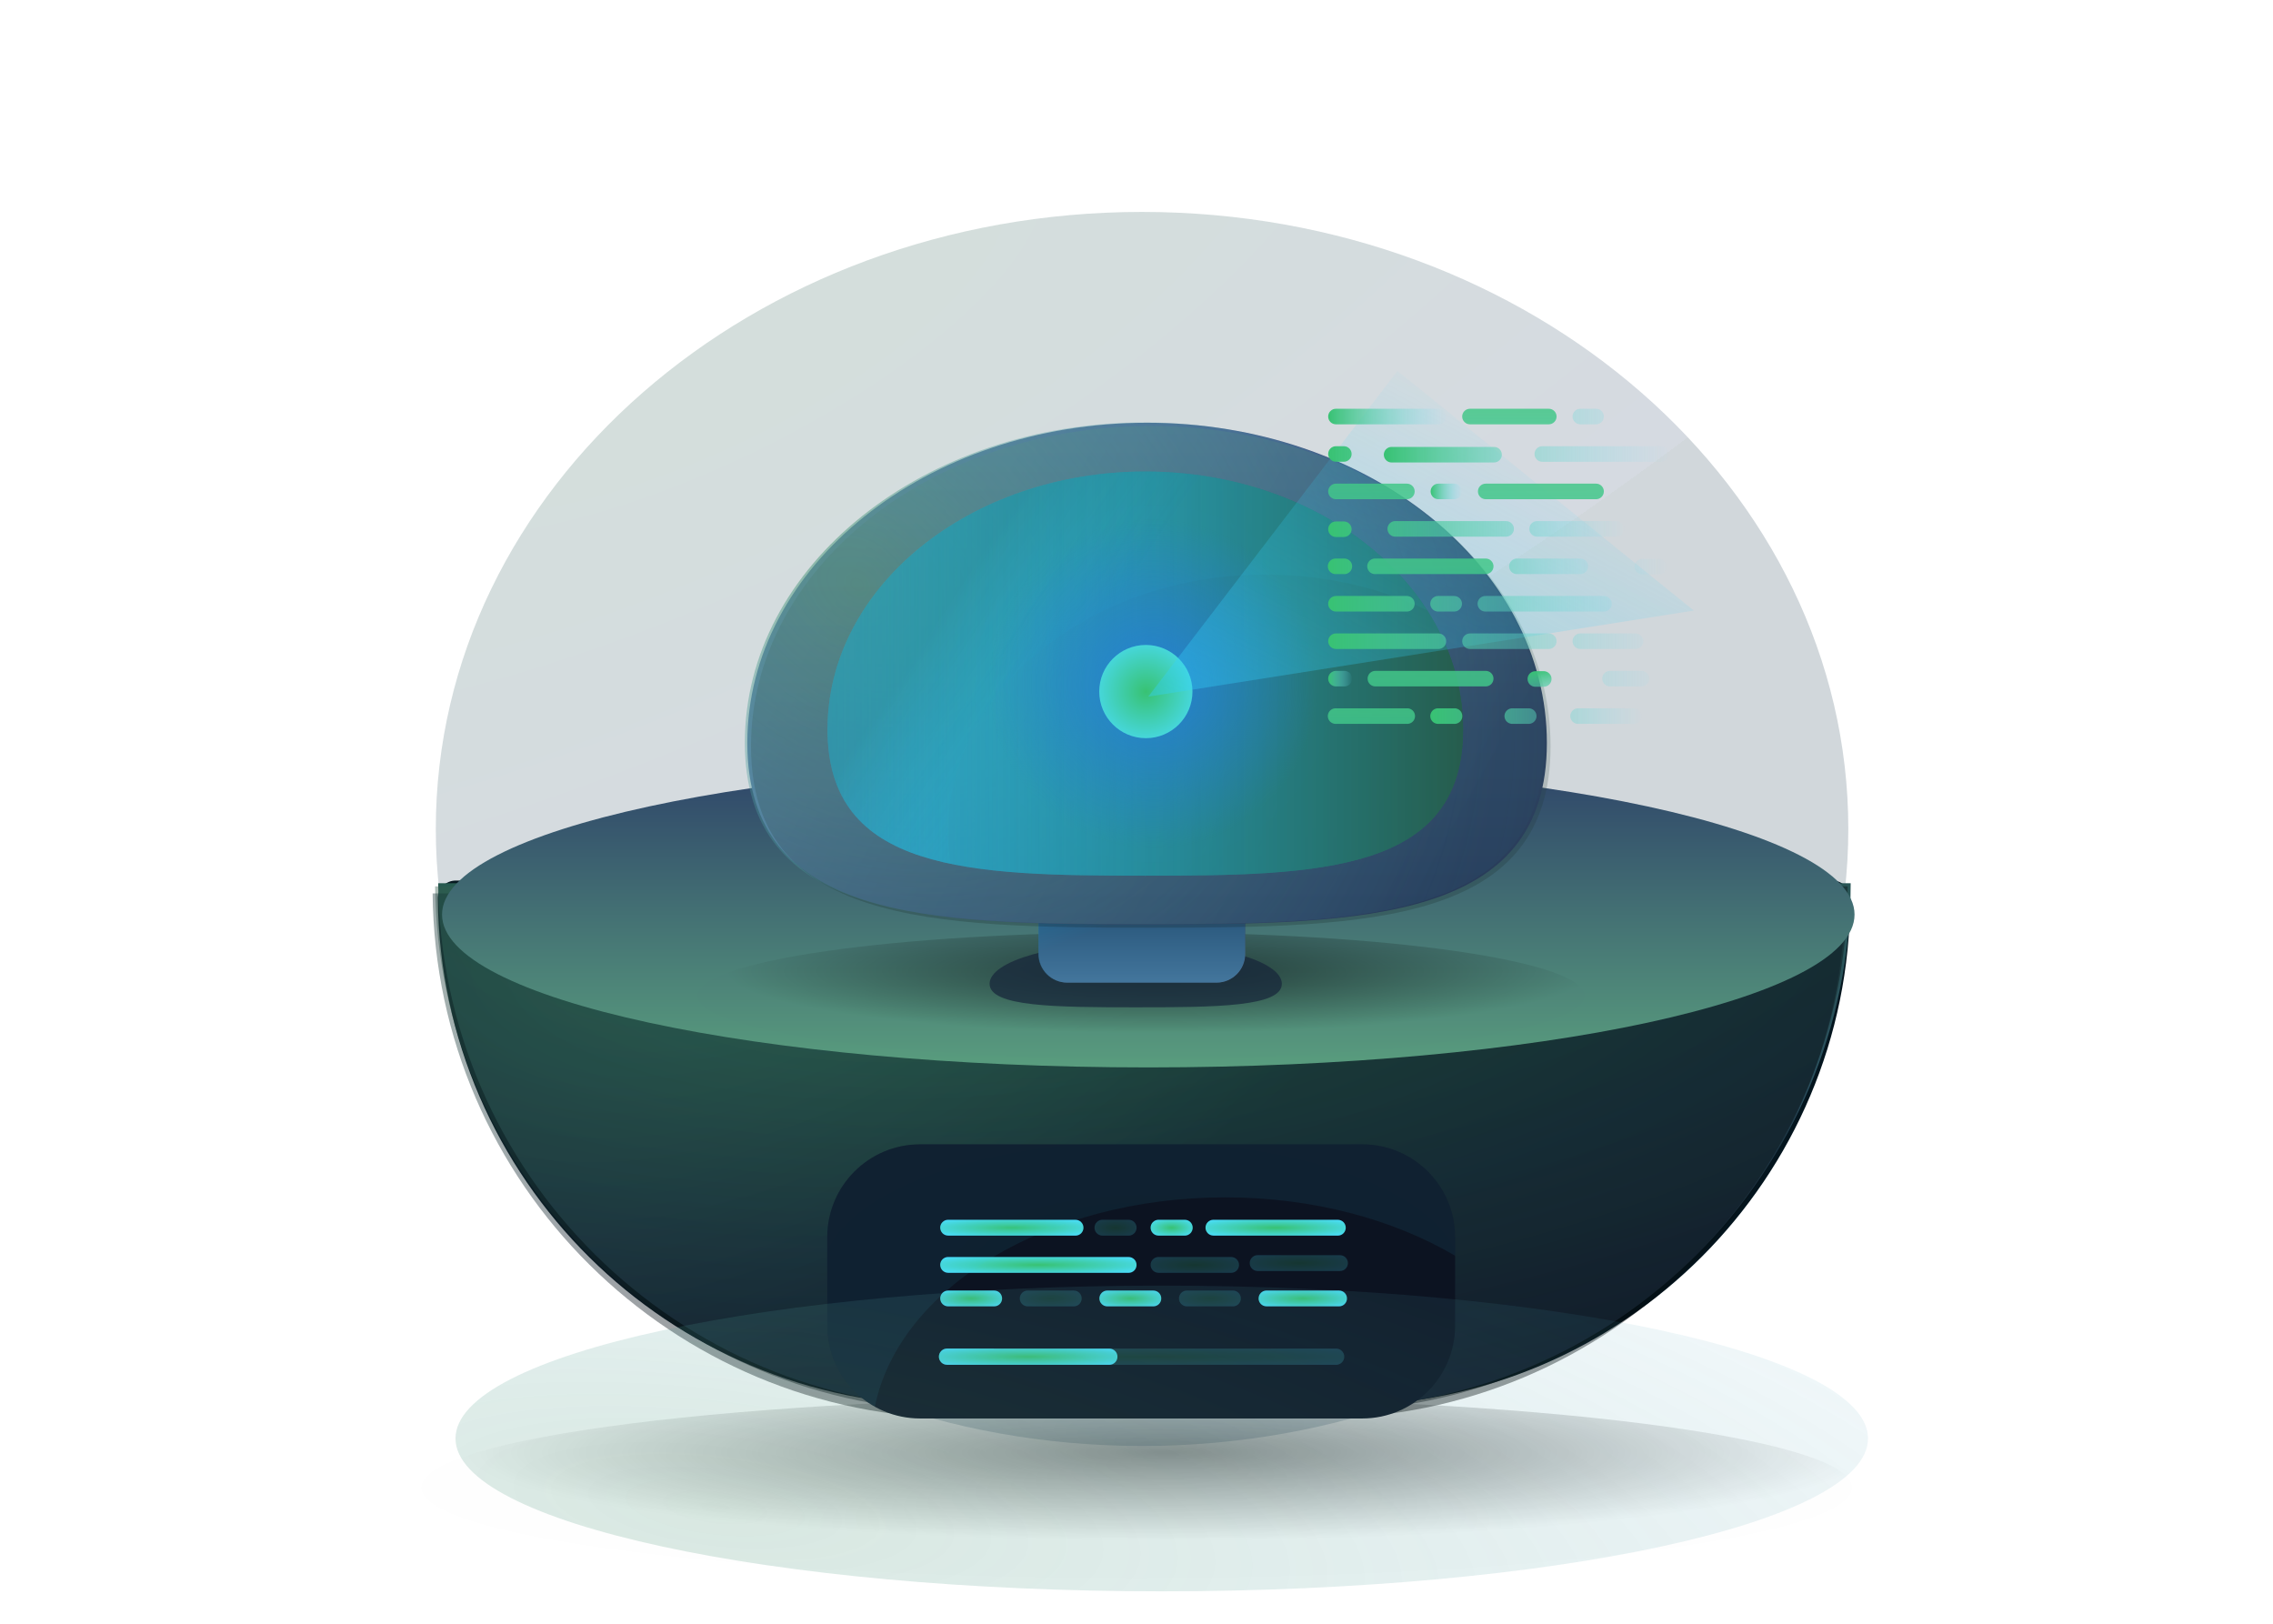 <?xml version="1.0" encoding="UTF-8" standalone="no"?>
<!DOCTYPE svg PUBLIC "-//W3C//DTD SVG 1.1//EN" "http://www.w3.org/Graphics/SVG/1.1/DTD/svg11.dtd">
<!-- Created with Vectornator (http://vectornator.io/) -->
<svg height="100%" stroke-miterlimit="10" style="fill-rule:nonzero;clip-rule:evenodd;stroke-linecap:round;stroke-linejoin:round;" version="1.1" viewBox="0 0 140 100" width="100%" xml:space="preserve" xmlns="http://www.w3.org/2000/svg" xmlns:vectornator="http://vectornator.io" xmlns:xlink="http://www.w3.org/1999/xlink">
<defs>
<radialGradient cx="0" cy="0" gradientTransform="matrix(43 0 0 5.443 71.86 89.449)" gradientUnits="userSpaceOnUse" id="RadialGradient" r="1">
<stop offset="0" stop-color="#000000"/>
<stop offset="1" stop-color="#000000" stop-opacity="0.01"/>
</radialGradient>
<radialGradient cx="0" cy="0" gradientTransform="matrix(16 33.423 -97.85 46.842 42.842 20.552)" gradientUnits="userSpaceOnUse" id="RadialGradient_2" r="1">
<stop offset="0" stop-color="#265d4d"/>
<stop offset="1" stop-color="#2e4469"/>
<stop offset="1" stop-color="#080d15"/>
<stop offset="1" stop-color="#18354c"/>
</radialGradient>
<radialGradient cx="0" cy="0" gradientTransform="matrix(12.5 33 -24.672 9.345 44.955 53.84)" gradientUnits="userSpaceOnUse" id="RadialGradient_3" r="1">
<stop offset="0" stop-color="#0f232a"/>
<stop offset="1" stop-color="#04151e"/>
</radialGradient>
<radialGradient cx="0" cy="0" gradientTransform="matrix(3.5 48.5 -94.268 6.803 66.488 40.504)" gradientUnits="userSpaceOnUse" id="RadialGradient_4" r="1">
<stop offset="0" stop-color="#265d4d"/>
<stop offset="0.424" stop-color="#265d4d"/>
<stop offset="1" stop-color="#2e4469"/>
<stop offset="1" stop-color="#080d15"/>
</radialGradient>
<radialGradient cx="0" cy="0" gradientTransform="matrix(20 29 -47.746 32.928 49.798 45.7)" gradientUnits="userSpaceOnUse" id="RadialGradient_5" r="1">
<stop offset="0" stop-color="#599d7e"/>
<stop offset="1" stop-color="#040c10"/>
</radialGradient>
<radialGradient cx="0" cy="0" gradientTransform="matrix(2 31.5 -89.146 5.66 58.146 58.131)" gradientUnits="userSpaceOnUse" id="RadialGradient_6" r="1">
<stop offset="0" stop-color="#265d4d"/>
<stop offset="0.601" stop-color="#0e1e29"/>
<stop offset="1" stop-color="#000000"/>
</radialGradient>
<radialGradient cx="0" cy="0" gradientTransform="matrix(6.035 0 0 0.668 62.322 75.609)" gradientUnits="userSpaceOnUse" id="RadialGradient_7" r="1">
<stop offset="0" stop-color="#38c273"/>
<stop offset="1" stop-color="#4bdeff"/>
</radialGradient>
<radialGradient cx="0" cy="0" gradientTransform="matrix(8.273 0 0 0.668 63.958 77.901)" gradientUnits="userSpaceOnUse" id="RadialGradient_8" r="1">
<stop offset="0" stop-color="#38c273"/>
<stop offset="1" stop-color="#4bdeff"/>
</radialGradient>
<radialGradient cx="0" cy="0" gradientTransform="matrix(2.608 0 0 0.668 59.816 79.967)" gradientUnits="userSpaceOnUse" id="RadialGradient_9" r="1">
<stop offset="0" stop-color="#38c273"/>
<stop offset="1" stop-color="#4bdeff"/>
</radialGradient>
<radialGradient cx="0" cy="0" gradientTransform="matrix(2.608 0 0 0.668 64.719 79.967)" gradientUnits="userSpaceOnUse" id="RadialGradient_10" r="1">
<stop offset="0" stop-color="#38c273"/>
<stop offset="1" stop-color="#4bdeff"/>
</radialGradient>
<radialGradient cx="0" cy="0" gradientTransform="matrix(2.608 0 0 0.668 69.621 79.967)" gradientUnits="userSpaceOnUse" id="RadialGradient_11" r="1">
<stop offset="0" stop-color="#38c273"/>
<stop offset="1" stop-color="#4bdeff"/>
</radialGradient>
<radialGradient cx="0" cy="0" gradientTransform="matrix(2.608 0 0 0.668 74.522 79.967)" gradientUnits="userSpaceOnUse" id="RadialGradient_12" r="1">
<stop offset="0" stop-color="#38c273"/>
<stop offset="1" stop-color="#4bdeff"/>
</radialGradient>
<radialGradient cx="0" cy="0" gradientTransform="matrix(3.726 0 0 0.668 80.242 79.967)" gradientUnits="userSpaceOnUse" id="RadialGradient_13" r="1">
<stop offset="0" stop-color="#38c273"/>
<stop offset="1" stop-color="#4bdeff"/>
</radialGradient>
<radialGradient cx="0" cy="0" gradientTransform="matrix(17.1 0 0 0.684 70.329 83.553)" gradientUnits="userSpaceOnUse" id="RadialGradient_14" r="1">
<stop offset="0" stop-color="#38c273"/>
<stop offset="1" stop-color="#4bdeff"/>
</radialGradient>
<radialGradient cx="0" cy="0" gradientTransform="matrix(7.524 0 0 0.684 63.328 83.553)" gradientUnits="userSpaceOnUse" id="RadialGradient_15" r="1">
<stop offset="0" stop-color="#38c273"/>
<stop offset="1" stop-color="#4bdeff"/>
</radialGradient>
<radialGradient cx="0" cy="0" gradientTransform="matrix(1.773 0 0 0.668 68.709 75.609)" gradientUnits="userSpaceOnUse" id="RadialGradient_16" r="1">
<stop offset="0" stop-color="#38c273"/>
<stop offset="1" stop-color="#4bdeff"/>
</radialGradient>
<radialGradient cx="0" cy="0" gradientTransform="matrix(1.773 0 0 0.668 72.165 75.609)" gradientUnits="userSpaceOnUse" id="RadialGradient_17" r="1">
<stop offset="0" stop-color="#38c273"/>
<stop offset="1" stop-color="#4bdeff"/>
</radialGradient>
<radialGradient cx="0" cy="0" gradientTransform="matrix(3.726 0 0 0.668 73.593 77.901)" gradientUnits="userSpaceOnUse" id="RadialGradient_18" r="1">
<stop offset="0" stop-color="#38c273"/>
<stop offset="1" stop-color="#4bdeff"/>
</radialGradient>
<radialGradient cx="0" cy="0" gradientTransform="matrix(4.137 0 0 0.668 79.998 77.788)" gradientUnits="userSpaceOnUse" id="RadialGradient_19" r="1">
<stop offset="0" stop-color="#38c273"/>
<stop offset="1" stop-color="#4bdeff"/>
</radialGradient>
<radialGradient cx="0" cy="0" gradientTransform="matrix(5.91 0 0 0.668 78.57 75.609)" gradientUnits="userSpaceOnUse" id="RadialGradient_20" r="1">
<stop offset="0" stop-color="#38c273"/>
<stop offset="1" stop-color="#4bdeff"/>
</radialGradient>
<radialGradient cx="0" cy="0" gradientTransform="matrix(26.452 0 0 11.055 70.288 78.555)" gradientUnits="userSpaceOnUse" id="RadialGradient_21" r="1">
<stop offset="0" stop-color="#21c8f6"/>
<stop offset="1" stop-color="#4bdeff"/>
</radialGradient>
<linearGradient gradientTransform="matrix(1 0 0 1 0.226 -0.158)" gradientUnits="userSpaceOnUse" id="LinearGradient" x1="114" x2="114" y1="65.896" y2="47.067">
<stop offset="0" stop-color="#599d7e"/>
<stop offset="1" stop-color="#2e4469"/>
<stop offset="1" stop-color="#2e4469"/>
<stop offset="1" stop-color="#216286"/>
</linearGradient>
<radialGradient cx="0" cy="0" gradientTransform="matrix(130.217 15.064 -4.494 38.847 43.824 92.862)" gradientUnits="userSpaceOnUse" id="RadialGradient_22" r="1">
<stop offset="0" stop-color="#599d7e" stop-opacity="0.231"/>
<stop offset="1" stop-color="#3f9fd5" stop-opacity="0.01"/>
</radialGradient>
<radialGradient cx="0" cy="0" gradientTransform="matrix(26.671 0 0 3.81 71.427 59.81)" gradientUnits="userSpaceOnUse" id="RadialGradient_23" r="1">
<stop offset="0" stop-color="#000000"/>
<stop offset="1" stop-color="#000000" stop-opacity="0.01"/>
</radialGradient>
<linearGradient gradientTransform="matrix(1 0 0 1 -0.048 0.036)" gradientUnits="userSpaceOnUse" id="LinearGradient_2" x1="70.382" x2="70.382" y1="60.479" y2="56.629">
<stop offset="0" stop-color="#5b79a2"/>
<stop offset="1" stop-color="#2e4469"/>
</linearGradient>
<linearGradient gradientTransform="matrix(1 0 0 1 -0.048 0.036)" gradientUnits="userSpaceOnUse" id="LinearGradient_3" x1="70.363" x2="67.766" y1="56.265" y2="49.603">
<stop offset="0" stop-color="#267195"/>
<stop offset="1" stop-color="#00c3ff"/>
</linearGradient>
<linearGradient gradientTransform="matrix(1 0 0 1 -0.048 0.036)" gradientUnits="userSpaceOnUse" id="LinearGradient_4" x1="51.007" x2="86.486" y1="37.109" y2="57.022">
<stop offset="0" stop-color="#5b79a2"/>
<stop offset="1" stop-color="#2e4469"/>
</linearGradient>
<radialGradient cx="0" cy="0" gradientTransform="matrix(37.5 28.5 -22.453 29.543 52.801 36.013)" gradientUnits="userSpaceOnUse" id="RadialGradient_24" r="1">
<stop offset="0" stop-color="#599d7e" stop-opacity="0.6"/>
<stop offset="1" stop-color="#3f9fd5" stop-opacity="0.01"/>
</radialGradient>
<linearGradient gradientTransform="matrix(1 0 0 1 0.18 0.236)" gradientUnits="userSpaceOnUse" id="LinearGradient_5" x1="43.488" x2="43.488" y1="26" y2="60.146">
<stop offset="0" stop-color="#599d7e"/>
<stop offset="1" stop-color="#000000"/>
</linearGradient>
<path d="M70.541 53.93C81.351 53.93 90.114 53.698 90.114 44.925C90.114 36.152 81.351 29.04 70.542 29.04C59.732 29.04 50.969 36.152 50.969 44.925C50.969 53.698 59.732 53.93 70.542 53.93L70.541 53.93Z" id="Fill"/>
<linearGradient gradientTransform="matrix(1 0 0 1 -0.111 0)" gradientUnits="userSpaceOnUse" id="LinearGradient_6" x1="51.08" x2="90.225" y1="41.485" y2="41.485">
<stop offset="0" stop-color="#21c8f6" stop-opacity="0.299"/>
<stop offset="1" stop-color="#265d4d"/>
</linearGradient>
<linearGradient gradientTransform="matrix(1 0 0 1 -0.111 0)" gradientUnits="userSpaceOnUse" id="LinearGradient_7" x1="51.08" x2="90.225" y1="41.485" y2="41.485">
<stop offset="0" stop-color="#21c8f6" stop-opacity="0.299"/>
<stop offset="1" stop-color="#265d4d"/>
</linearGradient>
<linearGradient gradientTransform="matrix(1 0 0 1 -0.159 0.036)" gradientUnits="userSpaceOnUse" id="LinearGradient_8" x1="66.034" x2="58.876" y1="41.496" y2="36.742">
<stop offset="0" stop-color="#21c8f6" stop-opacity="0.299"/>
<stop offset="1" stop-color="#265d4d"/>
</linearGradient>
<radialGradient cx="0" cy="0" gradientTransform="matrix(10.146 0 0 10.146 71.054 42.111)" gradientUnits="userSpaceOnUse" id="RadialGradient_25" r="1">
<stop offset="0" stop-color="#257edd"/>
<stop offset="1" stop-color="#267edc" stop-opacity="0.01"/>
</radialGradient>
<radialGradient cx="0" cy="0" gradientTransform="matrix(3.927 0 0 3.927 70.576 42.591)" gradientUnits="userSpaceOnUse" id="RadialGradient_26" r="1">
<stop offset="0" stop-color="#38c273"/>
<stop offset="1" stop-color="#4bdeff"/>
</radialGradient>
<linearGradient gradientTransform="matrix(1 0 0 1 -0.048 0.036)" gradientUnits="userSpaceOnUse" id="LinearGradient_9" x1="86.738" x2="102.713" y1="59.772" y2="29.147">
<stop offset="0" stop-color="#2fcff9"/>
<stop offset="1" stop-color="#37d3fb" stop-opacity="0.01"/>
</linearGradient>
<linearGradient gradientTransform="matrix(1 0 0 1 0 0)" gradientUnits="userSpaceOnUse" id="LinearGradient_10" x1="81.806" x2="89.076" y1="25.653" y2="25.653">
<stop offset="0" stop-color="#38c273"/>
<stop offset="1" stop-color="#76e1ff" stop-opacity="0.01"/>
</linearGradient>
<linearGradient gradientTransform="matrix(1 0 0 1 -0.048 0.036)" gradientUnits="userSpaceOnUse" id="LinearGradient_11" x1="-46.051" x2="-45.918" y1="18.99" y2="63.775">
<stop offset="0" stop-color="#38c273"/>
<stop offset="1" stop-color="#76e1ff" stop-opacity="0.01"/>
</linearGradient>
<linearGradient gradientTransform="matrix(1 0 0 1 0 0)" gradientUnits="userSpaceOnUse" id="LinearGradient_12" x1="81.806" x2="102.787" y1="29.112" y2="29.112">
<stop offset="0" stop-color="#38c273"/>
<stop offset="1" stop-color="#76e1ff" stop-opacity="0.01"/>
</linearGradient>
<linearGradient gradientTransform="matrix(1 0 0 1 -0.048 0.036)" gradientUnits="userSpaceOnUse" id="LinearGradient_13" x1="-23.033" x2="-22.888" y1="24.725" y2="62.363">
<stop offset="0" stop-color="#38c273"/>
<stop offset="1" stop-color="#76e1ff" stop-opacity="0.01"/>
</linearGradient>
<linearGradient gradientTransform="matrix(1 0 0 1 0 0)" gradientUnits="userSpaceOnUse" id="LinearGradient_14" x1="88.117" x2="90.047" y1="30.265" y2="30.265">
<stop offset="0" stop-color="#38c273"/>
<stop offset="1" stop-color="#76e1ff" stop-opacity="0.01"/>
</linearGradient>
<linearGradient gradientTransform="matrix(1 0 0 1 -0.048 0.036)" gradientUnits="userSpaceOnUse" id="LinearGradient_15" x1="-231.641" x2="-231.541" y1="18.133" y2="97.736">
<stop offset="0" stop-color="#38c273"/>
<stop offset="1" stop-color="#76e1ff" stop-opacity="0.01"/>
</linearGradient>
<linearGradient gradientTransform="matrix(1 0 0 1 0 0)" gradientUnits="userSpaceOnUse" id="LinearGradient_16" x1="85.233" x2="100.043" y1="31.44" y2="31.44">
<stop offset="0" stop-color="#38c273"/>
<stop offset="1" stop-color="#76e1ff" stop-opacity="0.01"/>
</linearGradient>
<linearGradient gradientTransform="matrix(1 0 0 1 -0.048 0.036)" gradientUnits="userSpaceOnUse" id="LinearGradient_17" x1="-238.438" x2="-238.338" y1="22.745" y2="102.348">
<stop offset="0" stop-color="#38c273"/>
<stop offset="1" stop-color="#76e1ff" stop-opacity="0.01"/>
</linearGradient>
<linearGradient gradientTransform="matrix(1 0 0 1 0 0)" gradientUnits="userSpaceOnUse" id="LinearGradient_18" x1="81.784" x2="102.644" y1="37.194" y2="37.194">
<stop offset="0" stop-color="#38c273"/>
<stop offset="1" stop-color="#76e1ff" stop-opacity="0.01"/>
</linearGradient>
<linearGradient gradientTransform="matrix(1 0 0 1 -0.048 0.036)" gradientUnits="userSpaceOnUse" id="LinearGradient_19" x1="-238.438" x2="-238.338" y1="29.662" y2="109.265">
<stop offset="0" stop-color="#38c273"/>
<stop offset="1" stop-color="#76e1ff" stop-opacity="0.01"/>
</linearGradient>
<linearGradient gradientTransform="matrix(1 0 0 1 0 0)" gradientUnits="userSpaceOnUse" id="LinearGradient_20" x1="81.806" x2="83.282" y1="41.795" y2="41.795">
<stop offset="0" stop-color="#38c273"/>
<stop offset="1" stop-color="#76e1ff" stop-opacity="0.01"/>
</linearGradient>
<linearGradient gradientTransform="matrix(1 0 0 1 -0.048 0.036)" gradientUnits="userSpaceOnUse" id="LinearGradient_21" x1="-23.033" x2="-22.888" y1="38.561" y2="76.198">
<stop offset="0" stop-color="#38c273"/>
<stop offset="1" stop-color="#76e1ff" stop-opacity="0.01"/>
</linearGradient>
<linearGradient gradientTransform="matrix(1 0 0 1 0 0)" gradientUnits="userSpaceOnUse" id="LinearGradient_22" x1="88.096" x2="101.106" y1="44.101" y2="44.101">
<stop offset="0" stop-color="#38c273"/>
<stop offset="1" stop-color="#76e1ff" stop-opacity="0.01"/>
</linearGradient>
<linearGradient gradientTransform="matrix(1 0 0 1 -0.048 0.036)" gradientUnits="userSpaceOnUse" id="LinearGradient_23" x1="91.992" x2="92.548" y1="41.745" y2="44.671">
<stop offset="0" stop-color="#38c273"/>
<stop offset="1" stop-color="#76e1ff" stop-opacity="0.01"/>
</linearGradient>
</defs>
<clipPath id="ArtboardFrame">
<rect height="100" width="140" x="0" y="0"/>
</clipPath>
<g clip-path="url(#ArtboardFrame)" id="Без-названия" vectornator:layerName="Без названия">
<g opacity="1" vectornator:layerName="path">
<clipPath id="ClipPath">
<path d="M-0.048 0.036L139.952 0.036L139.952 100.036L-0.048 100.036L-0.048 0.036Z"/>
</clipPath>
<g clip-path="url(#ClipPath)">
<path d="M25.952 91.613C25.952 88.532 45.677 86.036 70.01 86.036C94.342 86.036 114.068 88.532 114.068 91.613C114.068 94.693 94.342 97.19 70.01 97.19C45.677 97.19 25.952 94.693 25.952 91.613Z" fill="url(#RadialGradient)" fill-rule="nonzero" opacity="0.45" stroke="none" vectornator:layerName="ellipse"/>
<path d="M26.842 51.052C26.842 30.065 46.318 13.052 70.342 13.052C94.366 13.052 113.842 30.065 113.842 51.052C113.842 72.039 94.366 89.052 70.342 89.052C46.318 89.052 26.842 72.039 26.842 51.052Z" fill="url(#RadialGradient_2)" fill-rule="nonzero" opacity="0.2" stroke="none" vectornator:layerName="ellipse"/>
<path d="M26.965 55.345C26.962 55.05 27.078 54.766 27.285 54.556C27.493 54.347 27.776 54.229 28.071 54.229L112.859 54.229C113.464 54.229 113.955 54.719 113.955 55.324C113.955 72.574 99.972 86.556 82.723 86.556L58.476 86.556C41.19 86.556 27.13 72.63 26.966 55.345L26.965 55.345Z" fill="url(#RadialGradient_3)" fill-rule="nonzero" opacity="1" stroke="none" vectornator:layerName="path"/>
<path d="M26.988 54.393L113.988 54.393C113.988 72.247 99.514 86.72 81.66 86.72L59.625 86.72C41.721 86.72 27.159 72.296 26.988 54.394L26.988 54.393Z" fill="url(#RadialGradient_4)" fill-rule="nonzero" opacity="1" stroke="none" vectornator:layerName="path"/>
<path d="M26.799 54.589L113.798 54.589C113.798 72.443 99.325 86.916 81.471 86.916L59.435 86.916C41.532 86.916 26.97 72.492 26.799 54.59L26.799 54.589Z" fill="url(#RadialGradient_5)" fill-rule="nonzero" opacity="0.399" stroke="none" vectornator:layerName="path"/>
<path d="M26.646 55.02L113.646 55.02C113.646 72.874 99.172 87.347 81.318 87.347L59.283 87.347C41.379 87.347 26.817 72.923 26.646 55.021L26.646 55.02Z" fill="url(#RadialGradient_6)" fill-rule="nonzero" opacity="0.399" stroke="none" vectornator:layerName="path"/>
<path d="M56.671 70.474L83.905 70.474C87.063 70.474 89.624 73.034 89.624 76.193L89.624 81.64C89.624 84.798 87.063 87.359 83.905 87.359L56.671 87.359C53.512 87.359 50.952 84.798 50.952 81.64L50.952 76.193C50.952 73.034 53.512 70.474 56.671 70.474Z" fill="#0c1321" fill-rule="nonzero" opacity="1" stroke="none" vectornator:layerName="rect"/>
<g opacity="1" vectornator:layerName="g">
<path d="M57.908 75.608C57.908 75.339 58.127 75.121 58.397 75.121L66.246 75.123C66.516 75.123 66.734 75.341 66.734 75.61C66.734 75.879 66.516 76.097 66.246 76.097L62.255 76.097L58.397 76.095C58.127 76.095 57.91 75.877 57.91 75.608L57.908 75.608Z" fill="url(#RadialGradient_7)" fill-rule="nonzero" opacity="1" stroke="none" vectornator:layerName="path"/>
<path d="M57.908 77.9C57.908 77.631 58.127 77.413 58.397 77.413L69.517 77.415C69.787 77.415 70.004 77.633 70.004 77.902C70.004 78.171 69.787 78.389 69.517 78.389L63.865 78.389L58.397 78.387C58.127 78.387 57.91 78.169 57.91 77.9L57.908 77.9Z" fill="url(#RadialGradient_8)" fill-rule="nonzero" opacity="1" stroke="none" vectornator:layerName="path"/>
<path d="M57.908 79.966C57.908 79.696 58.129 79.479 58.397 79.479L61.236 79.48C61.505 79.48 61.722 79.698 61.722 79.967C61.722 80.236 61.505 80.454 61.236 80.454L58.397 80.454C58.267 80.454 58.143 80.403 58.052 80.311C57.96 80.219 57.909 80.095 57.91 79.966L57.908 79.966Z" fill="url(#RadialGradient_9)" fill-rule="nonzero" opacity="1" stroke="none" vectornator:layerName="path"/>
<path d="M62.812 79.966C62.812 79.696 63.029 79.479 63.298 79.479L66.138 79.48C66.406 79.48 66.624 79.698 66.624 79.967C66.624 80.236 66.406 80.454 66.138 80.454L63.298 80.454C63.169 80.454 63.045 80.403 62.954 80.311C62.862 80.219 62.811 80.095 62.812 79.966Z" fill="url(#RadialGradient_10)" fill-rule="nonzero" opacity="0.2" stroke="none" vectornator:layerName="path"/>
<path d="M67.713 79.966C67.713 79.696 67.933 79.479 68.201 79.479L71.04 79.48C71.308 79.48 71.526 79.698 71.526 79.967C71.526 80.236 71.308 80.454 71.04 80.454L68.201 80.454C68.072 80.454 67.948 80.403 67.856 80.311C67.765 80.22 67.713 80.096 67.713 79.966Z" fill="url(#RadialGradient_11)" fill-rule="nonzero" opacity="1" stroke="none" vectornator:layerName="path"/>
<path d="M72.615 79.966C72.615 79.696 72.835 79.479 73.103 79.479L75.942 79.48C76.21 79.48 76.428 79.698 76.428 79.967C76.428 80.236 76.21 80.454 75.942 80.454L73.103 80.454C72.974 80.454 72.85 80.403 72.758 80.311C72.667 80.22 72.615 80.096 72.615 79.966Z" fill="url(#RadialGradient_12)" fill-rule="nonzero" opacity="0.2" stroke="none" vectornator:layerName="path"/>
<path d="M77.519 79.966C77.519 79.696 77.737 79.479 78.005 79.479L82.478 79.48C82.746 79.48 82.965 79.698 82.965 79.967C82.965 80.236 82.746 80.454 82.478 80.454L80.201 80.454L78.005 80.453C77.876 80.453 77.752 80.402 77.66 80.311C77.569 80.219 77.517 80.095 77.517 79.966L77.519 79.966Z" fill="url(#RadialGradient_13)" fill-rule="nonzero" opacity="1" stroke="none" vectornator:layerName="path"/>
<path d="M57.828 83.553C57.828 83.277 58.052 83.053 58.328 83.053L82.329 83.055C82.592 83.072 82.797 83.29 82.797 83.554C82.797 83.818 82.592 84.036 82.329 84.053L70.141 84.053L58.328 84.05C58.053 84.05 57.83 83.828 57.828 83.553Z" fill="url(#RadialGradient_14)" fill-rule="nonzero" opacity="0.2" stroke="none" vectornator:layerName="path"/>
<path d="M57.828 83.553C57.828 83.277 58.052 83.053 58.328 83.053L68.329 83.055C68.604 83.055 68.828 83.278 68.828 83.554C68.828 83.829 68.604 84.053 68.329 84.053L63.245 84.053L58.328 84.051C58.052 84.051 57.829 83.828 57.828 83.553Z" fill="url(#RadialGradient_15)" fill-rule="nonzero" opacity="1" stroke="none" vectornator:layerName="path"/>
<path d="M67.413 75.608C67.413 75.339 67.632 75.121 67.9 75.121L69.519 75.122C69.788 75.122 70.006 75.341 70.005 75.61C70.005 75.879 69.787 76.097 69.517 76.097L68.689 76.097L67.9 76.096C67.63 76.095 67.413 75.877 67.413 75.608Z" fill="url(#RadialGradient_16)" fill-rule="nonzero" opacity="0.2" stroke="none" vectornator:layerName="path"/>
<path d="M70.868 75.608C70.868 75.339 71.088 75.121 71.356 75.121L72.975 75.122C73.244 75.122 73.462 75.341 73.462 75.61C73.461 75.879 73.243 76.097 72.974 76.097L72.145 76.097L71.356 76.096C71.226 76.096 71.102 76.044 71.011 75.953C70.919 75.861 70.868 75.737 70.868 75.608Z" fill="url(#RadialGradient_17)" fill-rule="nonzero" opacity="1" stroke="none" vectornator:layerName="path"/>
<path d="M70.868 77.9C70.868 77.631 71.088 77.413 71.356 77.413L75.829 77.415C76.097 77.415 76.316 77.633 76.316 77.902C76.316 78.171 76.097 78.389 75.829 78.389L73.552 78.389L71.356 78.387C71.227 78.387 71.103 78.336 71.011 78.245C70.92 78.153 70.868 78.029 70.868 77.9Z" fill="url(#RadialGradient_18)" fill-rule="nonzero" opacity="0.2" stroke="none" vectornator:layerName="path"/>
<path d="M76.974 77.787C76.974 77.518 77.192 77.3 77.46 77.3L82.534 77.302C82.803 77.302 83.022 77.52 83.022 77.789C83.022 78.058 82.803 78.276 82.534 78.276L79.951 78.275L77.46 78.275C77.331 78.275 77.207 78.224 77.116 78.132C77.024 78.04 76.973 77.916 76.974 77.787Z" fill="url(#RadialGradient_19)" fill-rule="nonzero" opacity="0.2" stroke="none" vectornator:layerName="path"/>
<path d="M74.249 75.608C74.249 75.339 74.468 75.121 74.737 75.121L82.403 75.123C82.671 75.123 82.889 75.341 82.889 75.61C82.889 75.879 82.671 76.097 82.403 76.097L78.504 76.097L74.737 76.095C74.468 76.095 74.249 75.877 74.249 75.608Z" fill="url(#RadialGradient_20)" fill-rule="nonzero" opacity="1" stroke="none" vectornator:layerName="path"/>
</g>
<path d="M56.672 70.474C53.513 70.474 50.952 73.034 50.952 76.194L50.952 81.64C50.951 83.714 52.073 85.626 53.885 86.636C55.36 79.35 64.459 73.742 75.462 73.742C80.869 73.742 85.816 75.096 89.624 77.337L89.624 76.193C89.623 73.034 87.063 70.474 83.905 70.474L56.671 70.474L56.672 70.474Z" fill="url(#RadialGradient_21)" fill-rule="evenodd" opacity="0.07" stroke="none" vectornator:layerName="path"/>
<path d="M27.226 56.324C27.226 51.125 46.702 46.91 70.726 46.91C94.75 46.91 114.226 51.125 114.226 56.324C114.226 61.523 94.75 65.738 70.726 65.738C46.702 65.738 27.226 61.523 27.226 56.324Z" fill="url(#LinearGradient)" fill-rule="nonzero" opacity="1" stroke="none" vectornator:layerName="ellipse"/>
<path d="M28.056 88.59C28.056 83.39 47.531 79.176 71.556 79.176C95.58 79.176 115.056 83.39 115.056 88.59C115.056 93.789 95.58 98.004 71.556 98.004C47.531 98.004 28.056 93.789 28.056 88.59Z" fill="url(#RadialGradient_22)" fill-rule="nonzero" opacity="1" stroke="none" vectornator:layerName="ellipse"/>
<path d="M42.952 61.325C42.952 59.168 55.187 57.421 70.279 57.421C85.371 57.421 97.606 59.168 97.606 61.325C97.606 63.481 85.371 65.229 70.279 65.229C55.187 65.229 42.952 63.481 42.952 61.325Z" fill="url(#RadialGradient_23)" fill-rule="nonzero" opacity="0.523" stroke="none" vectornator:layerName="ellipse"/>
<path d="M69.952 62.036C74.922 62.036 78.952 61.999 78.952 60.589C78.952 59.179 74.922 58.036 69.952 58.036C64.982 58.036 60.952 59.179 60.952 60.589C60.952 61.999 64.982 62.036 69.952 62.036Z" fill="#16243a" fill-rule="nonzero" opacity="0.7" stroke="none" vectornator:layerName="path"/>
<path d="M67.064 48.036L73.604 48.036C75.312 48.036 76.697 49.42 76.697 51.129L76.697 58.747C76.697 59.724 75.905 60.515 74.929 60.515L65.739 60.515C64.763 60.515 63.971 59.724 63.971 58.748L63.971 51.128C63.971 49.42 65.356 48.036 67.064 48.036Z" fill="url(#LinearGradient_2)" fill-rule="evenodd" opacity="1" stroke="none" vectornator:layerName="path"/>
<path d="M67.045 48.036L73.585 48.036C75.293 48.036 76.678 49.42 76.678 51.129L76.678 58.747C76.678 59.724 75.886 60.515 74.91 60.515L65.72 60.515C64.743 60.515 63.952 59.724 63.952 58.748L63.952 51.128C63.952 49.42 65.337 48.036 67.045 48.036Z" fill="url(#LinearGradient_3)" fill-rule="evenodd" opacity="0.447" stroke="none" vectornator:layerName="path"/>
<path d="M70.652 56.934C84.252 56.934 95.276 56.646 95.276 45.755C95.276 34.866 84.251 26.036 70.652 26.036C57.053 26.036 46.029 34.865 46.029 45.756C46.029 56.646 57.053 56.934 70.652 56.934Z" fill="url(#LinearGradient_4)" fill-rule="nonzero" opacity="1" stroke="none" vectornator:layerName="path"/>
<path d="M70.501 56.911C84.101 56.911 95.125 56.623 95.125 45.732C95.125 34.843 84.1 26.013 70.501 26.013C56.902 26.013 45.878 34.842 45.878 45.733C45.878 56.623 56.902 56.911 70.501 56.911Z" fill="url(#RadialGradient_24)" fill-rule="evenodd" opacity="1" stroke="none" vectornator:layerName="path"/>
<path d="M70.88 57.134C84.48 57.134 95.504 56.846 95.504 45.955C95.504 35.066 84.479 26.236 70.88 26.236C57.281 26.236 46.257 35.065 46.257 45.956C46.257 56.846 57.281 57.134 70.88 57.134Z" fill="url(#LinearGradient_5)" fill-rule="evenodd" opacity="0.184" stroke="none" vectornator:layerName="path"/>
<g opacity="1" vectornator:layerName="path">
<use fill="url(#LinearGradient_6)" fill-rule="nonzero" opacity="1" stroke="none" vectornator:layerName="path" xlink:href="#Fill"/>
<clipPath id="ClipPath_2">
<use xlink:href="#Fill"/>
</clipPath>
<g clip-path="url(#ClipPath_2)">
<path d="M70.541 53.93C81.351 53.93 90.114 53.698 90.114 44.925C90.114 36.152 81.351 29.04 70.542 29.04C59.732 29.04 50.969 36.152 50.969 44.925C50.969 53.698 59.732 53.93 70.542 53.93L70.541 53.93Z" fill="url(#LinearGradient_7)" fill-rule="nonzero" opacity="1" stroke="none" vectornator:layerName="path"/>
<path d="M70.541 29.04C78.09 29.04 84.641 32.508 87.905 37.588C84.992 36.19 81.592 35.388 77.962 35.388C67.152 35.388 58.39 42.5 58.39 51.273C58.39 51.968 58.445 52.61 58.551 53.202C53.938 52.244 50.969 50.032 50.969 44.925C50.969 36.152 59.732 29.04 70.542 29.04L70.541 29.04Z" fill="url(#LinearGradient_8)" fill-rule="nonzero" opacity="0.195" stroke="none" vectornator:layerName="path"/>
</g>
</g>
<path d="M60.049 42.111C60.049 36.033 64.976 31.106 71.054 31.106C77.132 31.106 82.059 36.033 82.059 42.111C82.059 48.188 77.132 53.116 71.054 53.116C64.976 53.116 60.049 48.188 60.049 42.111Z" fill="url(#RadialGradient_25)" fill-rule="nonzero" opacity="0.842" stroke="none" vectornator:layerName="circle"/>
<path d="M67.705 42.591C67.705 41.005 68.99 39.72 70.576 39.72C72.161 39.72 73.447 41.005 73.447 42.591C73.447 44.176 72.161 45.462 70.576 45.462C68.99 45.462 67.705 44.176 67.705 42.591Z" fill="url(#RadialGradient_26)" fill-rule="nonzero" opacity="1" stroke="none" vectornator:layerName="circle"/>
<path d="M70.724 42.901L86.072 22.844L104.327 37.602L70.724 42.902L70.724 42.901Z" fill="url(#LinearGradient_9)" fill-rule="evenodd" opacity="0.501" stroke="none" vectornator:layerName="path"/>
<g opacity="1" vectornator:layerName="g">
<path d="M88.597 26.132L82.285 26.132C82.02 26.132 81.806 25.917 81.806 25.653C81.806 25.388 82.02 25.174 82.285 25.174L88.597 25.174C88.861 25.174 89.076 25.388 89.076 25.653C89.076 25.917 88.861 26.132 88.597 26.132Z" fill="url(#LinearGradient_10)" fill-rule="nonzero" opacity="1" stroke="none" vectornator:layerName="path"/>
<path d="M95.394 26.132L90.539 26.132C90.274 26.132 90.06 25.917 90.06 25.653C90.06 25.388 90.274 25.174 90.539 25.174L95.394 25.174C95.658 25.174 95.873 25.388 95.873 25.653C95.873 25.917 95.658 26.132 95.394 26.132Z" fill="url(#LinearGradient_11)" fill-rule="nonzero" opacity="1" stroke="none" vectornator:layerName="path"/>
<path d="M98.307 26.132L97.337 26.132C97.072 26.132 96.858 25.917 96.858 25.653C96.858 25.388 97.072 25.174 97.337 25.174L98.307 25.174C98.571 25.174 98.786 25.388 98.786 25.653C98.786 25.917 98.571 26.132 98.307 26.132ZM102.276 28.439L94.994 28.439C94.729 28.439 94.515 28.224 94.515 27.96C94.515 27.695 94.729 27.481 94.994 27.481L102.276 27.481C102.454 27.469 102.624 27.558 102.717 27.711C102.81 27.864 102.81 28.055 102.717 28.209C102.624 28.361 102.454 28.45 102.276 28.439ZM92.767 33.05L85.97 33.05C85.791 33.061 85.621 32.972 85.528 32.819C85.436 32.666 85.436 32.475 85.528 32.322C85.621 32.169 85.791 32.08 85.97 32.092L92.767 32.092C93.031 32.092 93.246 32.306 93.246 32.571C93.246 32.835 93.031 33.05 92.767 33.05ZM82.771 28.438L82.285 28.438C82.02 28.438 81.806 28.223 81.806 27.959C81.806 27.694 82.02 27.48 82.285 27.48L82.771 27.48C83.035 27.48 83.25 27.694 83.25 27.959C83.25 28.223 83.035 28.438 82.771 28.438Z" fill="url(#LinearGradient_12)" fill-rule="nonzero" opacity="1" stroke="none" vectornator:layerName="path"/>
<path d="M86.655 30.745L82.285 30.745C82.02 30.745 81.805 30.53 81.805 30.265C81.805 30 82.02 29.786 82.285 29.786L86.655 29.786C86.92 29.786 87.134 30 87.134 30.265C87.134 30.53 86.92 30.745 86.655 30.745Z" fill="url(#LinearGradient_13)" fill-rule="nonzero" opacity="1" stroke="none" vectornator:layerName="path"/>
<path d="M89.568 30.745L88.597 30.745C88.332 30.745 88.117 30.53 88.117 30.265C88.117 30 88.332 29.786 88.597 29.786L89.568 29.786C89.833 29.786 90.047 30 90.047 30.265C90.047 30.53 89.833 30.745 89.568 30.745Z" fill="url(#LinearGradient_14)" fill-rule="nonzero" opacity="1" stroke="none" vectornator:layerName="path"/>
<path d="M98.308 30.745L91.51 30.745C91.245 30.745 91.03 30.53 91.03 30.265C91.03 30 91.245 29.786 91.51 29.786L98.307 29.786C98.572 29.786 98.786 30 98.786 30.265C98.786 30.53 98.572 30.745 98.307 30.745L98.308 30.745Z" fill="url(#LinearGradient_15)" fill-rule="nonzero" opacity="1" stroke="none" vectornator:layerName="path"/>
<path d="M92.024 28.482L85.712 28.482C85.447 28.482 85.233 28.267 85.233 28.003C85.233 27.738 85.447 27.524 85.712 27.524L92.024 27.524C92.288 27.524 92.503 27.738 92.503 28.003C92.503 28.267 92.288 28.482 92.024 28.482ZM99.564 33.05L94.709 33.05C94.53 33.061 94.36 32.972 94.267 32.819C94.175 32.666 94.175 32.475 94.267 32.322C94.36 32.169 94.53 32.08 94.709 32.092L99.564 32.092C99.828 32.092 100.043 32.306 100.043 32.571C100.043 32.835 99.828 33.05 99.564 33.05ZM97.337 35.356L93.452 35.356C93.276 35.364 93.109 35.274 93.019 35.123C92.928 34.971 92.928 34.783 93.019 34.631C93.109 34.48 93.276 34.391 93.452 34.399L97.337 34.399C97.601 34.399 97.816 34.613 97.816 34.878C97.816 35.142 97.601 35.357 97.337 35.357L97.337 35.356Z" fill="url(#LinearGradient_16)" fill-rule="nonzero" opacity="1" stroke="none" vectornator:layerName="path"/>
<path d="M91.51 35.356L84.713 35.356C84.537 35.364 84.37 35.274 84.28 35.123C84.189 34.971 84.189 34.783 84.28 34.631C84.37 34.48 84.537 34.391 84.713 34.399L91.51 34.399C91.774 34.399 91.989 34.613 91.989 34.878C91.989 35.142 91.774 35.357 91.51 35.357L91.51 35.356Z" fill="url(#LinearGradient_17)" fill-rule="nonzero" opacity="1" stroke="none" vectornator:layerName="path"/>
<path d="M82.771 35.356L82.285 35.356C82.109 35.364 81.942 35.274 81.852 35.123C81.761 34.971 81.761 34.783 81.852 34.631C81.942 34.48 82.109 34.391 82.285 34.399L82.771 34.399C82.949 34.387 83.119 34.476 83.212 34.629C83.305 34.782 83.305 34.974 83.212 35.127C83.119 35.279 82.949 35.368 82.771 35.357L82.771 35.356ZM82.771 33.072L82.285 33.072C82.02 33.072 81.806 32.857 81.806 32.593C81.806 32.328 82.02 32.114 82.285 32.114L82.771 32.114C83.035 32.114 83.25 32.328 83.25 32.593C83.25 32.857 83.035 33.072 82.771 33.072ZM86.655 37.663L82.285 37.663C82.02 37.663 81.805 37.448 81.805 37.183C81.805 36.918 82.02 36.704 82.285 36.704L86.655 36.704C86.92 36.704 87.134 36.918 87.134 37.183C87.134 37.448 86.92 37.663 86.655 37.663ZM89.568 37.663L88.597 37.663C88.42 37.671 88.254 37.581 88.163 37.429C88.072 37.278 88.072 37.088 88.163 36.937C88.254 36.785 88.42 36.696 88.597 36.704L89.568 36.704C89.833 36.704 90.047 36.918 90.047 37.183C90.047 37.448 89.833 37.663 89.568 37.663ZM102.133 35.378L101.162 35.378C100.895 35.378 100.679 35.164 100.676 34.898C100.68 34.632 100.896 34.419 101.162 34.42L102.133 34.42C102.311 34.408 102.481 34.497 102.574 34.65C102.667 34.803 102.667 34.995 102.574 35.148C102.481 35.3 102.311 35.389 102.133 35.378ZM98.792 37.663L91.51 37.663C91.333 37.671 91.167 37.581 91.076 37.429C90.985 37.278 90.985 37.088 91.076 36.937C91.167 36.785 91.333 36.696 91.51 36.704L98.793 36.704C99.058 36.704 99.272 36.918 99.272 37.183C99.272 37.448 99.058 37.663 98.793 37.663L98.792 37.663ZM88.597 39.969L82.285 39.969C82.02 39.969 81.806 39.754 81.806 39.49C81.806 39.225 82.02 39.011 82.285 39.011L88.597 39.011C88.861 39.011 89.076 39.225 89.076 39.49C89.076 39.754 88.861 39.969 88.597 39.969ZM95.394 39.969L90.539 39.969C90.274 39.969 90.06 39.754 90.06 39.49C90.06 39.225 90.274 39.011 90.539 39.011L95.394 39.011C95.658 39.011 95.873 39.225 95.873 39.49C95.873 39.754 95.658 39.969 95.394 39.969ZM100.735 39.969L97.338 39.969C97.073 39.969 96.858 39.755 96.858 39.491C96.857 39.226 97.071 39.011 97.336 39.011L100.733 39.011C100.861 39.009 100.985 39.058 101.077 39.149C101.168 39.239 101.22 39.362 101.22 39.491C101.216 39.756 101 39.969 100.735 39.969ZM101.106 42.274L99.164 42.274C98.899 42.274 98.685 42.059 98.685 41.795C98.685 41.53 98.899 41.316 99.164 41.316L101.106 41.316C101.37 41.316 101.585 41.53 101.585 41.795C101.585 42.059 101.37 42.274 101.106 42.274Z" fill="url(#LinearGradient_18)" fill-rule="nonzero" opacity="1" stroke="none" vectornator:layerName="path"/>
<path d="M91.51 42.274L84.713 42.274C84.448 42.274 84.234 42.059 84.234 41.795C84.234 41.53 84.448 41.316 84.713 41.316L91.51 41.316C91.774 41.316 91.989 41.53 91.989 41.795C91.989 42.059 91.774 42.274 91.51 42.274Z" fill="url(#LinearGradient_19)" fill-rule="nonzero" opacity="1" stroke="none" vectornator:layerName="path"/>
<path d="M82.771 42.274L82.285 42.274C82.02 42.274 81.806 42.059 81.806 41.795C81.806 41.53 82.02 41.316 82.285 41.316L82.771 41.316C82.949 41.304 83.119 41.393 83.212 41.546C83.305 41.699 83.305 41.891 83.212 42.044C83.119 42.196 82.949 42.285 82.771 42.274Z" fill="url(#LinearGradient_20)" fill-rule="nonzero" opacity="1" stroke="none" vectornator:layerName="path"/>
<path d="M86.655 44.58L82.285 44.58C82.109 44.588 81.942 44.498 81.852 44.347C81.761 44.196 81.761 44.007 81.852 43.855C81.942 43.704 82.109 43.614 82.285 43.623L86.655 43.623C86.831 43.614 86.997 43.704 87.088 43.855C87.178 44.007 87.178 44.196 87.088 44.347C86.997 44.498 86.831 44.588 86.655 44.58Z" fill="url(#LinearGradient_21)" fill-rule="nonzero" opacity="1" stroke="none" vectornator:layerName="path"/>
<path d="M89.568 44.58L88.597 44.58C88.421 44.588 88.254 44.498 88.164 44.347C88.073 44.196 88.073 44.007 88.164 43.855C88.254 43.704 88.421 43.614 88.597 43.623L89.568 43.623C89.744 43.614 89.91 43.704 90.001 43.855C90.091 44.007 90.091 44.196 90.001 44.347C89.91 44.498 89.744 44.588 89.568 44.58ZM94.137 44.58L93.166 44.58C92.99 44.588 92.823 44.498 92.733 44.347C92.642 44.196 92.642 44.007 92.733 43.855C92.823 43.704 92.99 43.614 93.166 43.623L94.137 43.623C94.313 43.614 94.479 43.704 94.57 43.855C94.66 44.007 94.66 44.196 94.57 44.347C94.479 44.498 94.313 44.588 94.137 44.58ZM100.62 44.581L97.223 44.581C97.046 44.589 96.879 44.5 96.788 44.348C96.697 44.197 96.697 44.008 96.787 43.856C96.878 43.704 97.044 43.614 97.221 43.622L100.619 43.622C100.747 43.62 100.87 43.67 100.962 43.76C101.053 43.85 101.105 43.972 101.106 44.101C101.103 44.367 100.886 44.581 100.62 44.581Z" fill="url(#LinearGradient_22)" fill-rule="nonzero" opacity="1" stroke="none" vectornator:layerName="path"/>
<path d="M95.052 42.296L94.566 42.296C94.301 42.296 94.086 42.081 94.086 41.816C94.086 41.551 94.301 41.337 94.566 41.337L95.052 41.337C95.23 41.325 95.4 41.414 95.493 41.567C95.586 41.72 95.586 41.911 95.493 42.065C95.4 42.217 95.23 42.306 95.052 42.295L95.052 42.296Z" fill="url(#LinearGradient_23)" fill-rule="nonzero" opacity="1" stroke="none" vectornator:layerName="path"/>
</g>
</g>
</g>
</g>
</svg>
